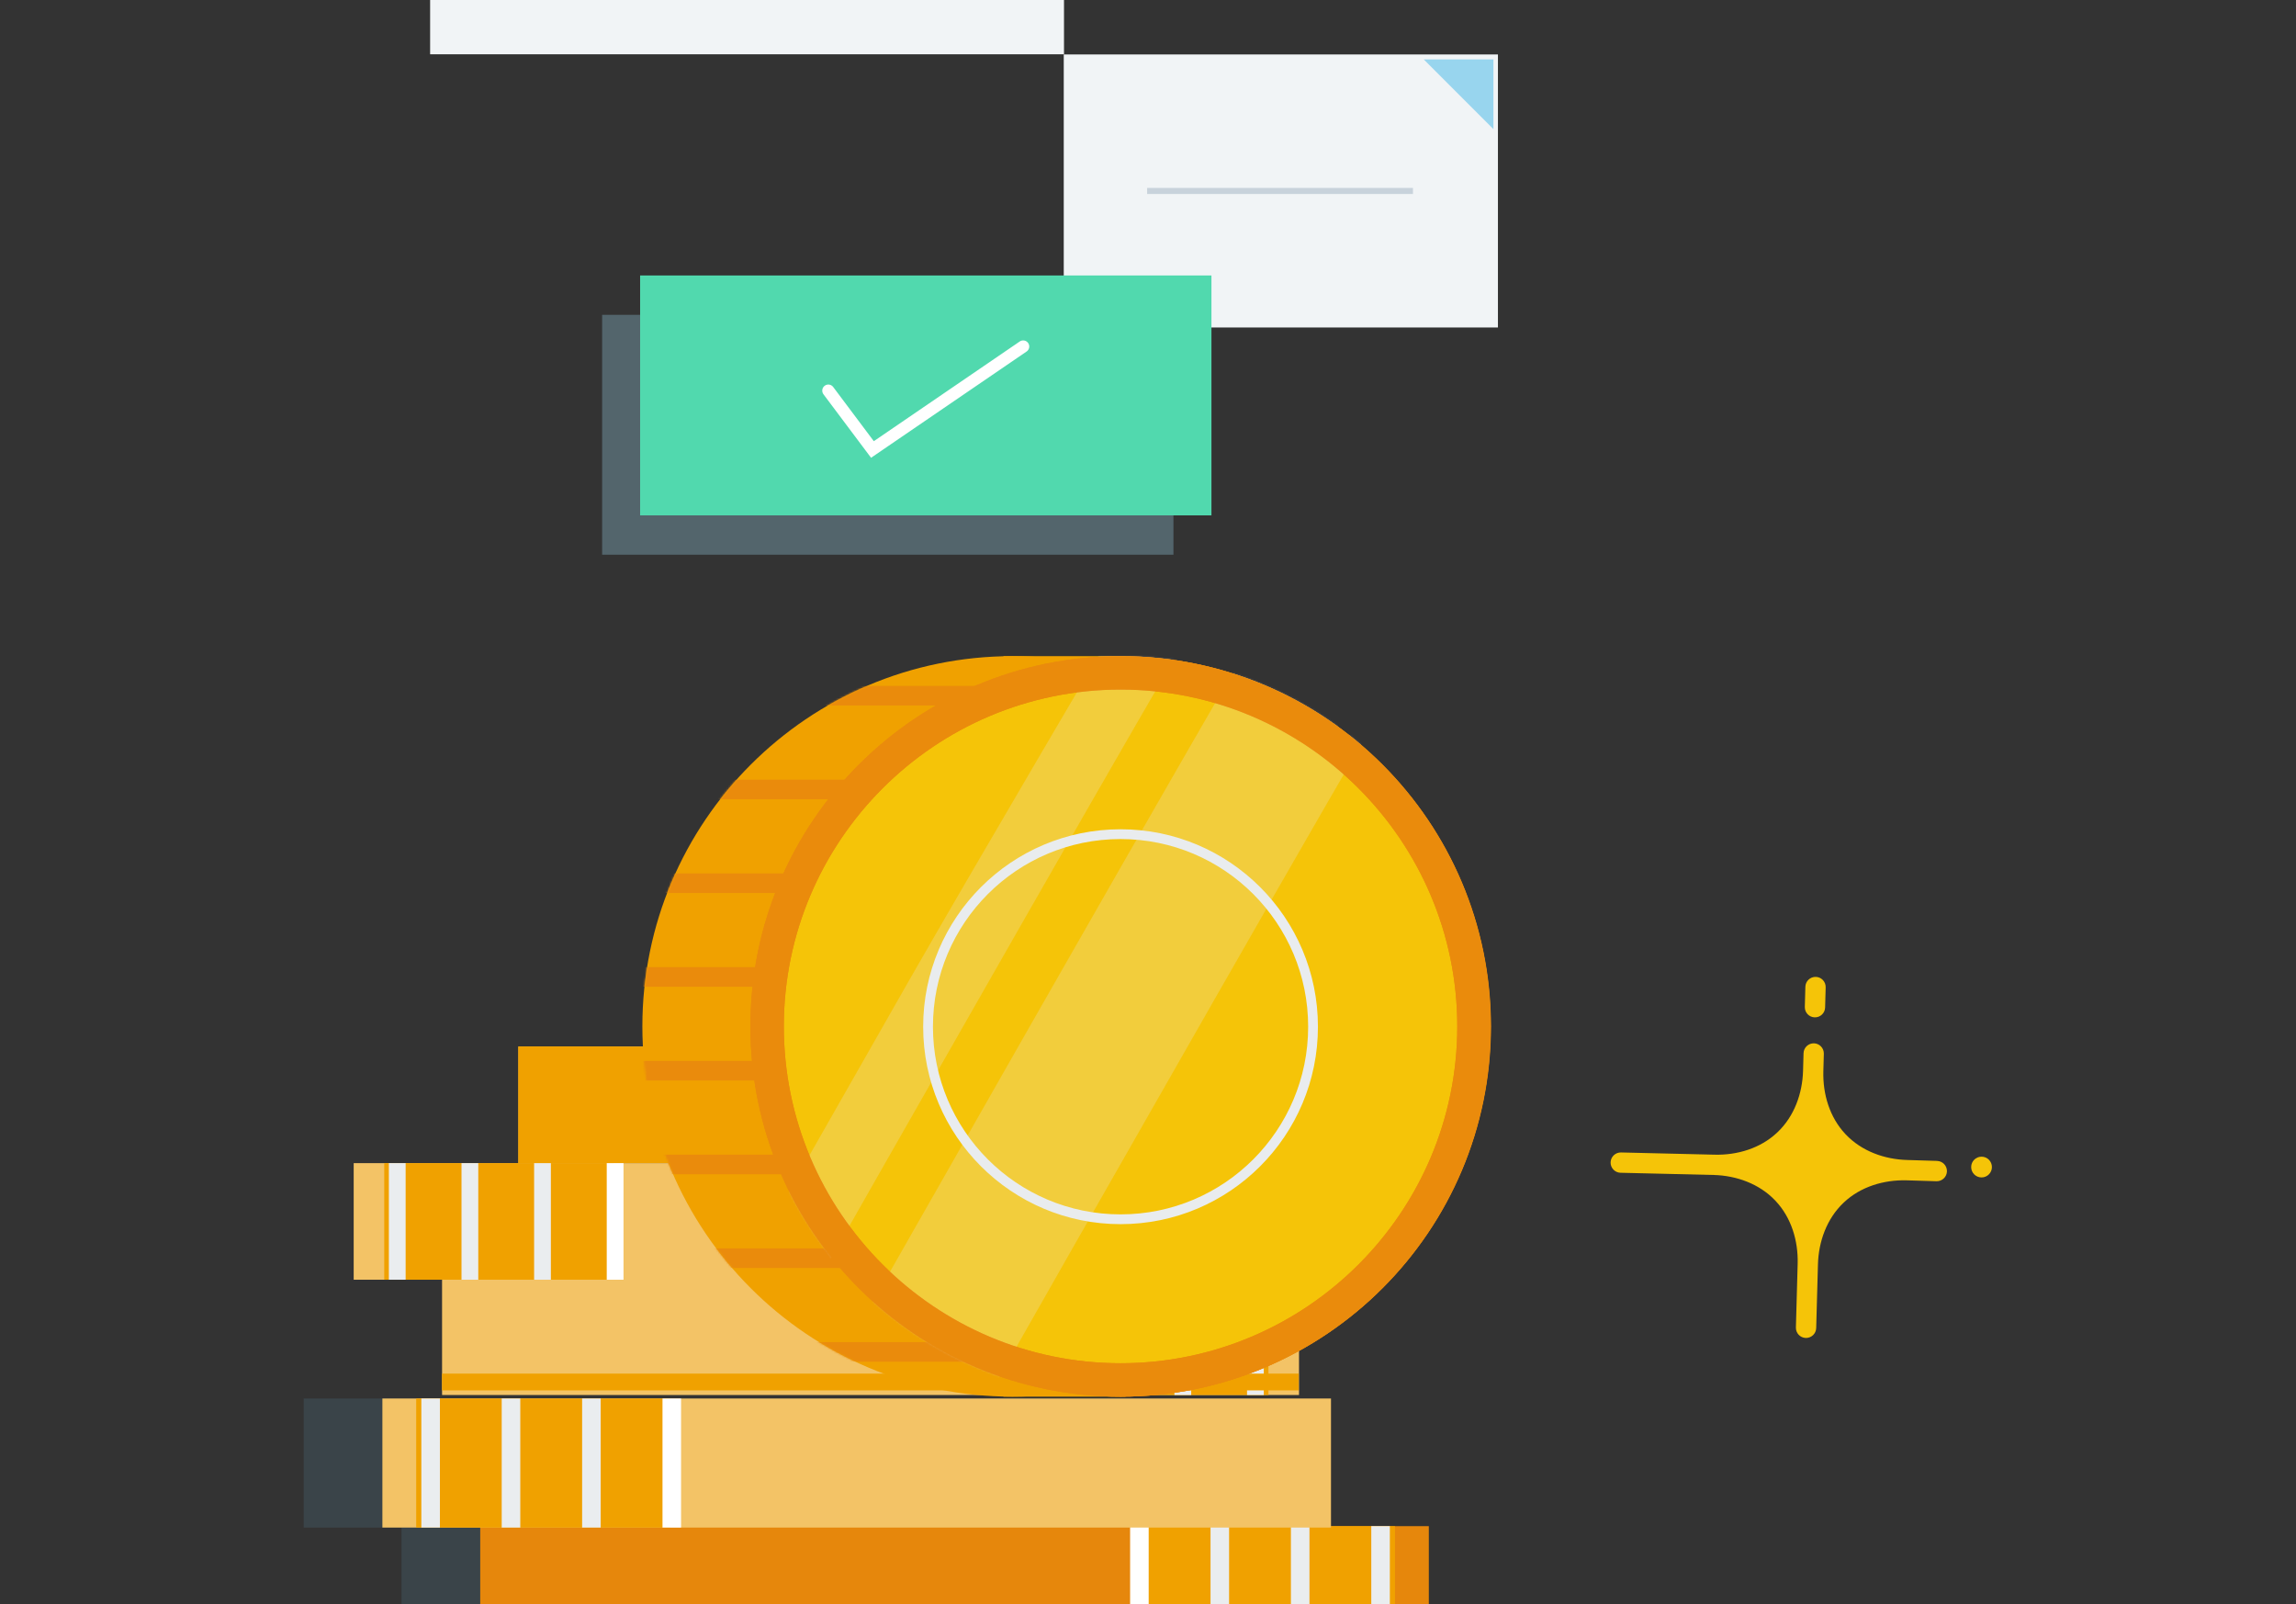 <svg width="1134" height="792" viewBox="0 0 1134 792" fill="none" xmlns="http://www.w3.org/2000/svg">
<rect x="0" y="0" width="1134" height="792" fill="#333333" stroke="none"/>
<g clip-path="url(#clip0_316_39002)">
<g style="mix-blend-mode:multiply" opacity="0.3">
<path d="M698.683 893.283V875.491H698.597V817.266H666.821V753.543H651.915H650.122H634.106H618.516V690.52H301.846H284.037H262.13H244.321H222.431H204.622H182.715H164.906H150V754.243H166.699H198.305V801.267H198.288V819.076H230.081V880.989H230.132V892.139H214.85H198.834H197.041H182.118V955.862H150.359V1014.07H150.273V1031.88H618.824V1019.59H618.875V957.655H650.668V939.846H650.651V893.283H698.683Z" fill="#4B6C7D"/>
</g>
<path d="M237.185 817.268L705.701 817.268V753.544H237.185V817.268Z" fill="#E6870C"/>
<path d="M563.588 817.268H688.985V753.544H563.588V817.268Z" fill="#F0A100"/>
<path d="M681.864 753.543V817.266" stroke="#EAEDEF" stroke-width="9.17" stroke-miterlimit="10"/>
<path d="M642.166 753.543V817.266" stroke="#EAEDEF" stroke-width="9.17" stroke-miterlimit="10"/>
<path d="M602.467 753.543V817.266" stroke="#EAEDEF" stroke-width="9.17" stroke-miterlimit="10"/>
<path d="M562.749 753.543V817.266" stroke="white" stroke-width="9.17" stroke-miterlimit="10"/>
<path d="M657.379 690.52H188.862V754.243H657.379V690.52Z" fill="#F3C366"/>
<path d="M330.959 690.52H205.562V754.243H330.959V690.52Z" fill="#F0A100"/>
<path d="M212.683 690.52V754.243" stroke="#EAEDEF" stroke-width="9.17" stroke-miterlimit="10"/>
<path d="M252.381 690.52V754.243" stroke="#EAEDEF" stroke-width="9.17" stroke-miterlimit="10"/>
<path d="M292.097 690.52V754.243" stroke="#EAEDEF" stroke-width="9.17" stroke-miterlimit="10"/>
<path d="M331.795 690.52V754.243" stroke="white" stroke-width="9.17" stroke-miterlimit="10"/>
<path d="M218.335 688.795H641.586V631.236H218.335V688.795Z" fill="#F3C366"/>
<path d="M513.215 688.795H626.489V631.236H513.215V688.795Z" fill="#F0A100"/>
<path d="M256.053 574.308H679.304V516.748H256.053V574.308Z" fill="#F3C366"/>
<path d="M419.237 574.308H443.449V516.748H419.237V574.308Z" fill="#F0A100"/>
<path d="M256.069 574.308H421.063V516.748H256.069V574.308Z" fill="#F0A100"/>
<path d="M256.07 574.308H306.219V516.748H256.07V574.308Z" fill="#F0A100"/>
<path d="M392.361 516.731V574.308" stroke="#EAEDEF" stroke-width="8.28" stroke-miterlimit="10"/>
<path d="M363.659 516.731V574.308" stroke="#EAEDEF" stroke-width="8.28" stroke-miterlimit="10"/>
<path d="M334.973 516.731V574.308" stroke="#EAEDEF" stroke-width="8.28" stroke-miterlimit="10"/>
<path d="M620.053 631.234V688.794" stroke="#EAEDEF" stroke-width="8.28" stroke-miterlimit="10"/>
<path d="M584.196 631.234V688.794" stroke="#EAEDEF" stroke-width="8.28" stroke-miterlimit="10"/>
<path d="M548.322 631.234V688.794" stroke="#EAEDEF" stroke-width="8.28" stroke-miterlimit="10"/>
<path d="M512.446 631.234V688.794" stroke="white" stroke-width="8.28" stroke-miterlimit="10"/>
<path d="M597.941 574.308H174.69V631.867H597.941V574.308Z" fill="#F3C366"/>
<path d="M303.059 574.308H189.784V631.867H303.059V574.308Z" fill="#F0A100"/>
<path d="M196.204 574.308V631.867" stroke="#EAEDEF" stroke-width="8.28" stroke-miterlimit="10"/>
<path d="M232.08 574.308V631.867" stroke="#EAEDEF" stroke-width="8.28" stroke-miterlimit="10"/>
<path d="M267.937 574.308V631.867" stroke="#EAEDEF" stroke-width="8.28" stroke-miterlimit="10"/>
<path d="M303.811 574.308V631.867" stroke="white" stroke-width="8.28" stroke-miterlimit="10"/>
<path d="M641.414 682.374H218.316" stroke="#F0A100" stroke-width="8.28" stroke-miterlimit="10"/>
<path d="M553.597 685.995C454.785 685.995 374.396 605.606 374.396 506.794C374.396 407.982 454.785 327.594 553.597 327.594C652.409 327.594 732.797 407.982 732.797 506.794C732.797 605.606 652.409 685.995 553.597 685.995Z" fill="#F5C408"/>
<path d="M553.597 331.213C650.411 331.213 729.177 409.98 729.177 506.794C729.177 603.608 650.411 682.374 553.597 682.374C456.782 682.374 378.016 603.608 378.016 506.794C378.016 409.98 456.782 331.213 553.597 331.213ZM553.597 323.974C452.633 323.974 370.776 405.83 370.776 506.794C370.776 607.757 452.633 689.614 553.597 689.614C654.56 689.614 736.417 607.757 736.417 506.794C736.417 405.83 654.56 323.974 553.597 323.974Z" fill="#EA8B0C"/>
<path d="M555.817 323.974H495.628V689.614H555.817V323.974Z" fill="#F0A100"/>
<path d="M500.085 689.614C601.054 689.614 682.905 607.763 682.905 506.794C682.905 405.825 601.054 323.974 500.085 323.974C399.116 323.974 317.265 405.825 317.265 506.794C317.265 607.763 399.116 689.614 500.085 689.614Z" fill="#F0A100"/>
<mask id="mask0_316_39002" style="mask-type:luminance" maskUnits="userSpaceOnUse" x="317" y="323" width="366" height="367">
<path d="M500.085 689.614C601.054 689.614 682.905 607.763 682.905 506.794C682.905 405.825 601.054 323.974 500.085 323.974C399.116 323.974 317.265 405.825 317.265 506.794C317.265 607.763 399.116 689.614 500.085 689.614Z" fill="white"/>
</mask>
<g mask="url(#mask0_316_39002)">
<path d="M304.527 343.509H495.629" stroke="#EA8B0C" stroke-width="9.67" stroke-miterlimit="10"/>
<path d="M304.527 389.8H495.629" stroke="#EA8B0C" stroke-width="9.67" stroke-miterlimit="10"/>
<path d="M304.527 436.088H495.629" stroke="#EA8B0C" stroke-width="9.67" stroke-miterlimit="10"/>
<path d="M304.527 482.378H495.629" stroke="#EA8B0C" stroke-width="9.67" stroke-miterlimit="10"/>
<path d="M304.527 528.669H495.629" stroke="#EA8B0C" stroke-width="9.67" stroke-miterlimit="10"/>
<path d="M304.527 574.958H495.629" stroke="#EA8B0C" stroke-width="9.67" stroke-miterlimit="10"/>
<path d="M304.527 621.248H495.629" stroke="#EA8B0C" stroke-width="9.67" stroke-miterlimit="10"/>
<path d="M342.758 667.538H533.859" stroke="#EA8B0C" stroke-width="9.67" stroke-miterlimit="10"/>
</g>
<path d="M553.443 681.367C457.192 681.367 378.87 603.062 378.87 506.794C378.87 410.526 457.175 332.221 553.443 332.221C649.711 332.221 728.016 410.526 728.016 506.794C728.016 603.062 649.711 681.367 553.443 681.367Z" fill="#F5C408"/>
<path d="M553.443 340.485C645.152 340.485 719.752 415.102 719.752 506.794C719.752 598.486 645.152 673.103 553.443 673.103C461.734 673.103 387.134 598.486 387.134 506.794C387.134 415.102 461.751 340.485 553.443 340.485ZM553.443 323.974C452.48 323.974 370.623 405.83 370.623 506.794C370.623 607.757 452.48 689.614 553.443 689.614C654.407 689.614 736.263 607.757 736.263 506.794C736.263 405.83 654.407 323.974 553.443 323.974Z" fill="#EA8B0C"/>
<path d="M553.443 602.021C605.95 602.021 648.516 559.456 648.516 506.949C648.516 454.441 605.95 411.876 553.443 411.876C500.936 411.876 458.37 454.441 458.37 506.949C458.37 559.456 500.936 602.021 553.443 602.021Z" fill="#F5C408" stroke="#E9ECEE" stroke-width="4.83" stroke-linejoin="round"/>
<g opacity="0.23">
<mask id="mask1_316_39002" style="mask-type:luminance" maskUnits="userSpaceOnUse" x="370" y="323" width="367" height="367">
<path d="M553.594 689.615C654.563 689.615 736.414 607.764 736.414 506.795C736.414 405.826 654.563 323.975 553.594 323.975C452.625 323.975 370.773 405.826 370.773 506.795C370.773 607.764 452.625 689.615 553.594 689.615Z" fill="white"/>
</mask>
<g mask="url(#mask1_316_39002)">
<path d="M588.547 310.981C588.018 311.749 555.832 301.129 555.832 301.129C555.832 301.129 480.754 428.49 448.994 484.12C394.321 579.91 339.938 675.614 339.938 675.614L354.895 684.117L369.853 692.621C453.349 545.658 580.488 322.746 588.547 310.998V310.981Z" fill="#E9ECEE"/>
<path d="M682.526 350.407C681.365 352.166 674.962 361.113 662.446 364.511L643.408 294.436C628.672 298.448 624.335 305.824 611.461 327.766C605.246 338.352 596.503 353.446 586.071 371.546C567.698 403.424 542.274 447.802 510.514 503.449C455.824 599.256 401.44 694.977 401.44 694.977L433.012 712.906L464.583 730.834C546.816 586.091 672.725 365.33 682.543 350.407H682.526Z" fill="#E9ECEE"/>
</g>
</g>
<path d="M553.444 340.485C645.153 340.485 719.753 415.102 719.753 506.794C719.753 598.486 645.153 673.103 553.444 673.103C461.735 673.103 387.135 598.486 387.135 506.794C387.135 415.102 461.752 340.485 553.444 340.485ZM553.444 323.974C452.481 323.974 370.624 405.83 370.624 506.794C370.624 607.757 452.481 689.614 553.444 689.614C654.408 689.614 736.264 607.757 736.264 506.794C736.264 405.83 654.408 323.974 553.444 323.974Z" fill="#EA8B0C"/>
<path d="M739.833 26.889H525.39V161.695H739.833V26.889Z" fill="#F1F4F6"/>
<path d="M737.612 63.769L703.189 29.329H737.612V63.769Z" fill="#98D5EE"/>
<path d="M566.574 94.283H697.863" stroke="#C8D2DB" stroke-width="3" stroke-miterlimit="10"/>
<path d="M525.509 -170H212.442V26.805H525.509V-170Z" fill="#F1F4F6"/>
<g style="mix-blend-mode:multiply" opacity="0.3">
<path d="M579.569 155.445H297.391V273.893H579.569V155.445Z" fill="#9DDAF3"/>
</g>
<path d="M598.335 136.014H316.156V254.462H598.335V136.014Z" fill="#51D9AE"/>
<path d="M409.111 192.872L430.899 221.934L505.345 171.085" stroke="white" stroke-width="6" stroke-miterlimit="10" stroke-linecap="round"/>
<path d="M896.272 502.323C893.506 502.254 891.32 499.932 891.406 497.166L891.679 487.212C891.747 484.445 894.069 482.26 896.836 482.345C899.602 482.413 901.787 484.736 901.702 487.502L901.429 497.456C901.36 500.223 899.038 502.408 896.272 502.323Z" fill="#F5C408"/>
<path d="M956.734 573.201L942.015 572.757C930.712 572.449 919.494 568.385 911.69 560.207C911.605 560.104 911.503 560.002 911.417 559.916C903.665 551.669 900.25 540.246 900.558 528.943L900.797 520.303C900.865 517.537 898.697 515.231 895.93 515.146C893.164 515.078 890.859 517.246 890.774 520.012L890.535 528.652C890.227 539.956 886.181 551.174 877.985 558.977C877.882 559.08 877.78 559.165 877.677 559.267C869.43 567.019 858.007 570.434 846.704 570.127L800.636 569.034C797.87 568.966 795.564 571.134 795.479 573.901C795.411 576.667 797.579 578.972 800.345 579.057L846.396 580.15C857.7 580.457 868.918 584.521 876.721 592.7C876.824 592.802 876.926 592.905 877.011 593.007C884.763 601.254 888.178 612.678 887.871 623.981L887 655.467C886.932 658.233 889.1 660.538 891.867 660.624C894.633 660.692 896.938 658.523 897.023 655.757L897.894 624.271C898.201 612.968 902.265 601.75 910.444 593.947C910.546 593.844 910.649 593.759 910.751 593.656C918.998 585.921 930.422 582.489 941.725 582.797L956.444 583.241C959.21 583.309 961.515 581.14 961.6 578.374C961.669 575.608 959.5 573.303 956.734 573.218V573.201Z" fill="#F5C408"/>
<path d="M978.692 581.362C981.521 581.362 983.814 579.069 983.814 576.24C983.814 573.411 981.521 571.117 978.692 571.117C975.863 571.117 973.569 573.411 973.569 576.24C973.569 579.069 975.863 581.362 978.692 581.362Z" fill="#F5C408"/>
</g>
<defs>
<clipPath id="clip0_316_39002">
<rect width="1134" height="792" fill="white"/>
</clipPath>
</defs>
</svg>
